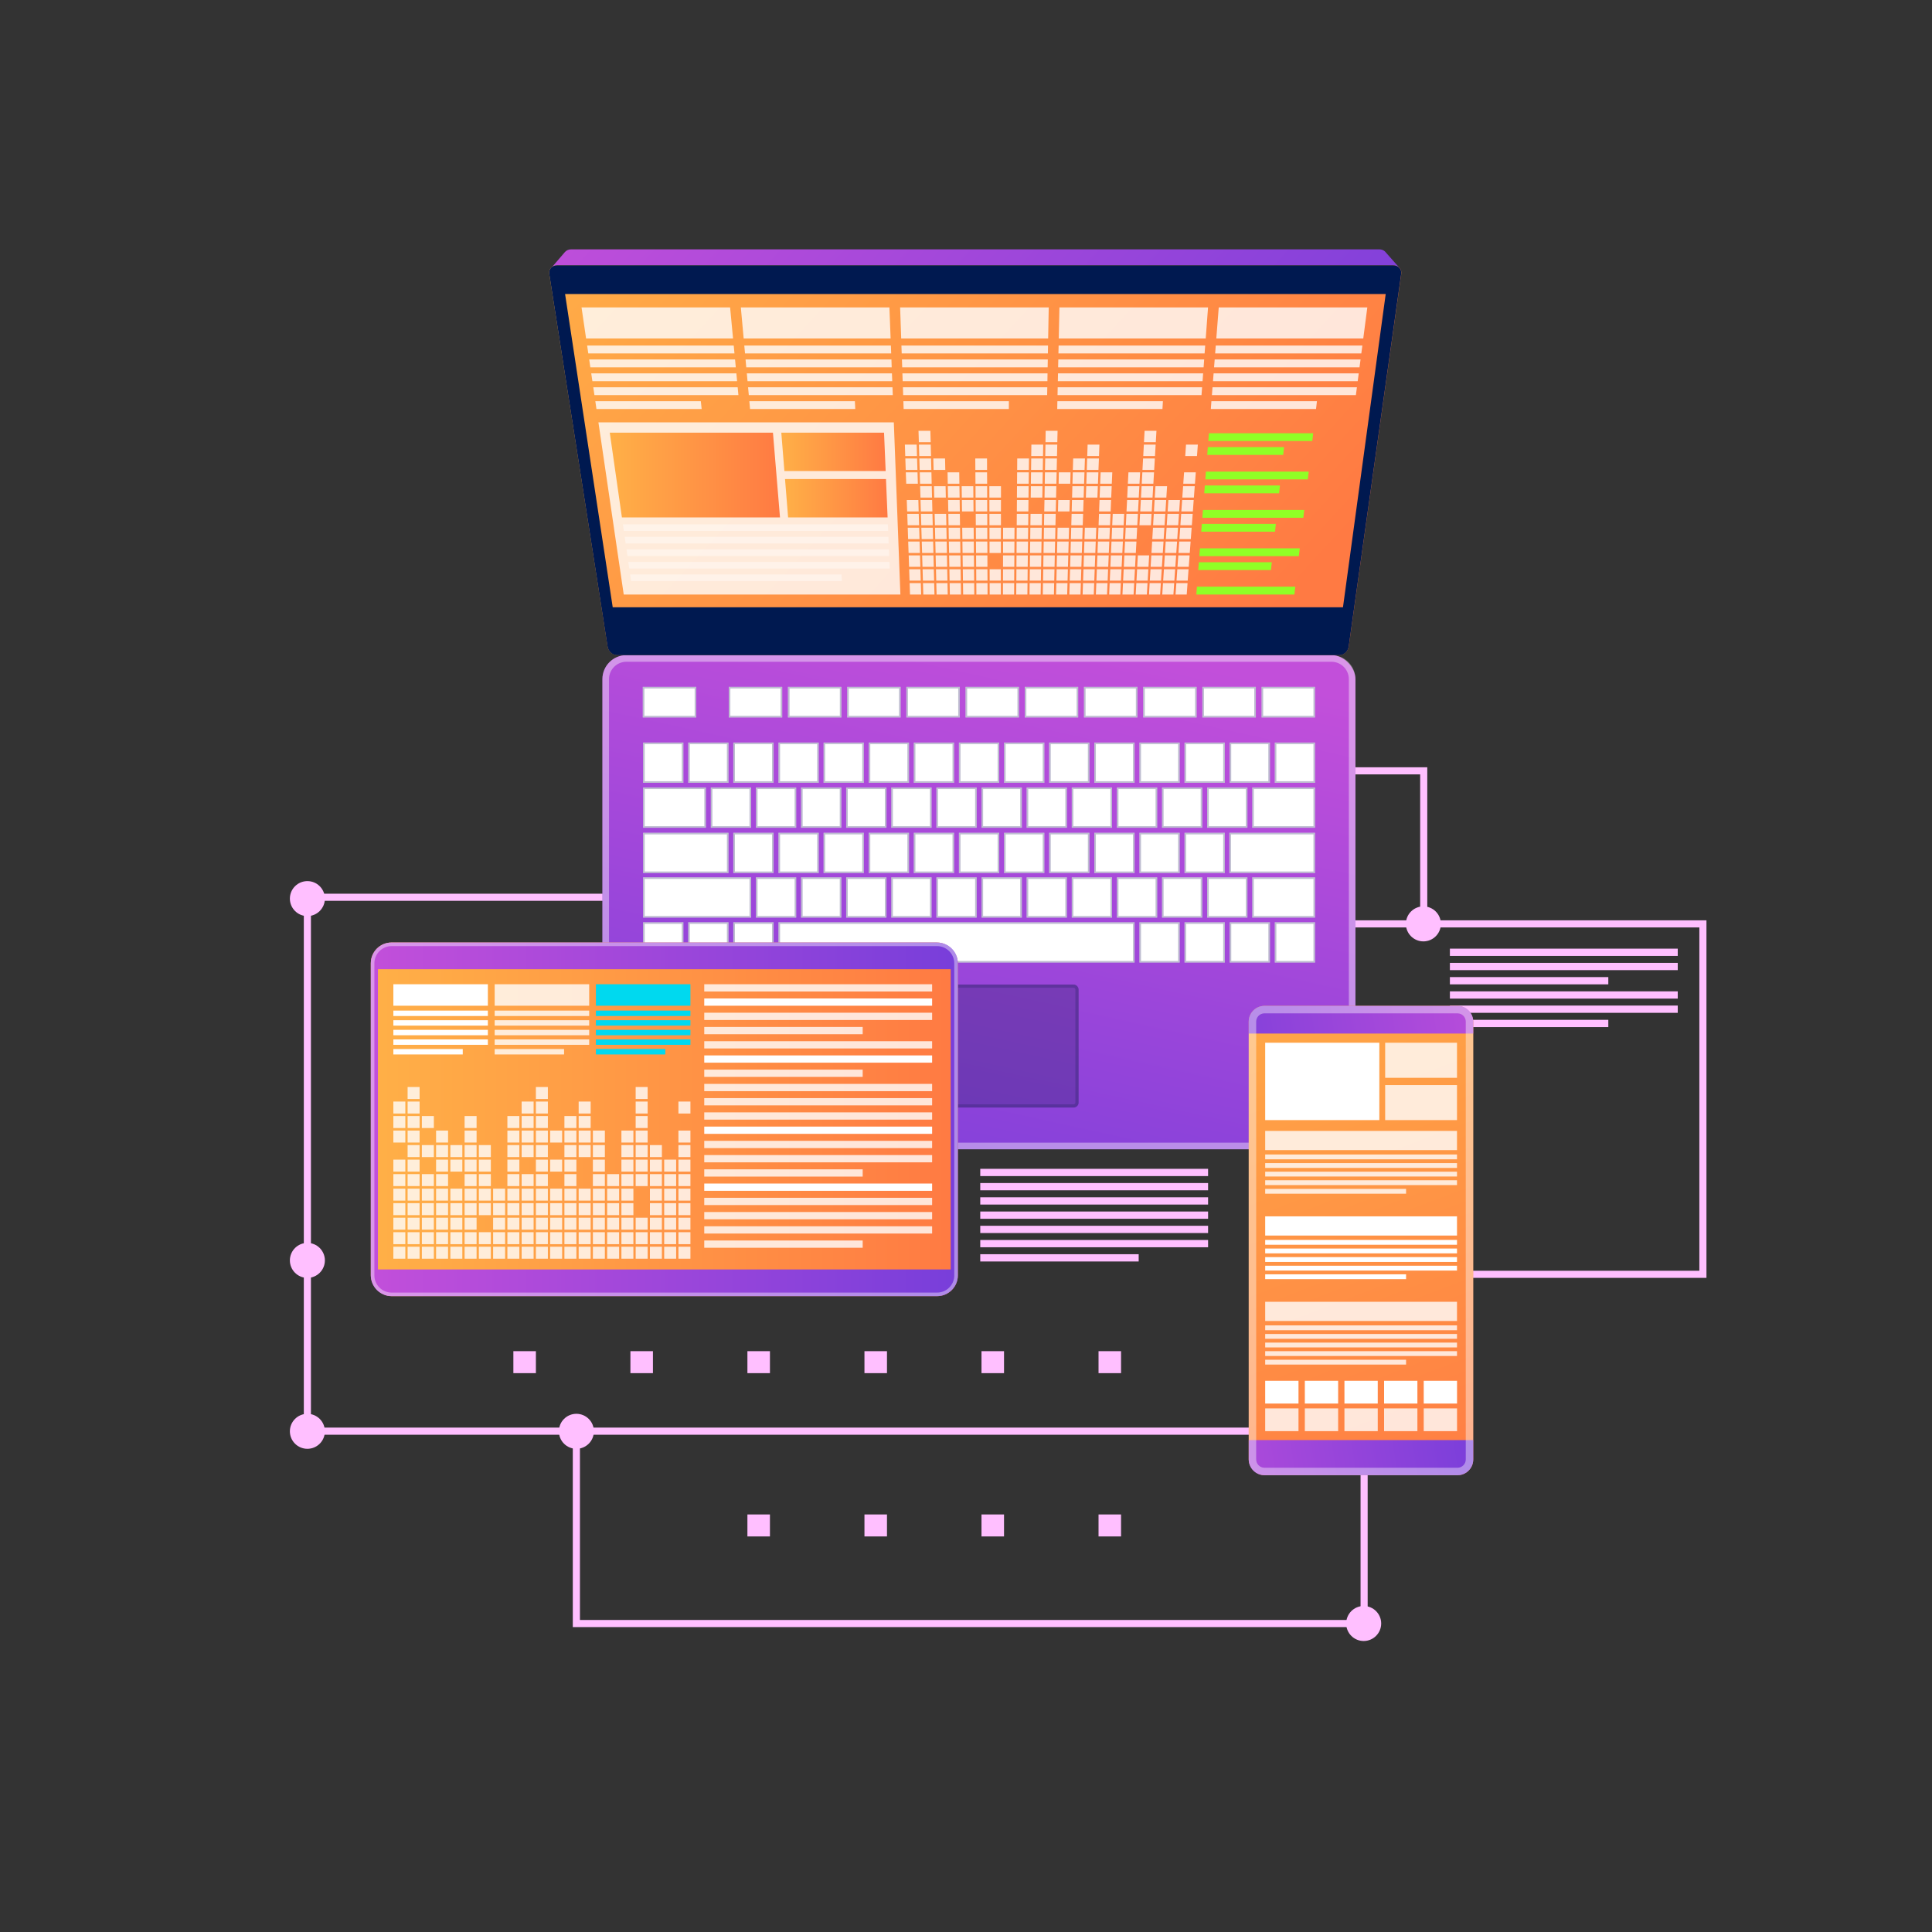 <svg xmlns="http://www.w3.org/2000/svg" xmlns:xlink="http://www.w3.org/1999/xlink" viewBox="0 0 500 500"><rect x="0" y="0" width="500" height="500" fill="#333333" stroke="none"/><defs><style>      .cls-1 {        fill: url(#linear-gradient);      }      .cls-1, .cls-2, .cls-3, .cls-4, .cls-5, .cls-6, .cls-7, .cls-8, .cls-9, .cls-10, .cls-11, .cls-12, .cls-13, .cls-14, .cls-15, .cls-16, .cls-17, .cls-18, .cls-19, .cls-20, .cls-21 {        stroke-width: 0px;      }      .cls-2, .cls-9, .cls-22, .cls-23, .cls-19 {        mix-blend-mode: overlay;      }      .cls-2, .cls-22 {        opacity: .8;      }      .cls-2, .cls-10, .cls-19 {        fill: #fff;      }      .cls-3 {        fill: #90ff26;      }      .cls-4 {        fill: url(#linear-gradient-6);      }      .cls-5 {        fill: #001950;      }      .cls-24 {        isolation: isolate;      }      .cls-6, .cls-25 {        mix-blend-mode: multiply;        opacity: .3;      }      .cls-6, .cls-16 {        fill: #262262;      }      .cls-7 {        fill: url(#linear-gradient-11);      }      .cls-8 {        fill: url(#linear-gradient-5);      }      .cls-9, .cls-11 {        fill: #ffbfff;      }      .cls-12 {        fill: url(#linear-gradient-2);      }      .cls-13 {        fill: url(#linear-gradient-7);      }      .cls-14 {        fill: url(#linear-gradient-3);      }      .cls-15 {        fill: url(#linear-gradient-9);      }      .cls-17 {        fill: url(#linear-gradient-8);      }      .cls-18 {        fill: #00d9ef;      }      .cls-19 {        opacity: .4;      }      .cls-20 {        fill: url(#linear-gradient-10);      }      .cls-21 {        fill: url(#linear-gradient-4);      }    </style><linearGradient id="linear-gradient" x1="164.18" y1="25.59" x2="315.62" y2="164.4" gradientUnits="userSpaceOnUse"><stop offset="0" stop-color="#c24fda"></stop><stop offset="1" stop-color="#783eda"></stop></linearGradient><linearGradient id="linear-gradient-2" x1="268.8" y1="163.1" x2="232.8" y2="327.07" xlink:href="#linear-gradient"></linearGradient><linearGradient id="linear-gradient-3" x1="161.16" y1="28.37" x2="317.78" y2="171.95" gradientUnits="userSpaceOnUse"><stop offset="0" stop-color="#ffb047"></stop><stop offset="1" stop-color="#ff7a43"></stop></linearGradient><linearGradient id="linear-gradient-4" x1="157.81" y1="122.94" x2="201.86" y2="122.94" xlink:href="#linear-gradient-3"></linearGradient><linearGradient id="linear-gradient-5" x1="202.2" y1="116.94" x2="229.21" y2="116.94" xlink:href="#linear-gradient-3"></linearGradient><linearGradient id="linear-gradient-6" x1="203.16" y1="128.93" x2="229.71" y2="128.93" xlink:href="#linear-gradient-3"></linearGradient><linearGradient id="linear-gradient-7" x1="95.97" y1="289.68" x2="247.89" y2="289.68" xlink:href="#linear-gradient-3"></linearGradient><linearGradient id="linear-gradient-8" x1="95.97" y1="289.68" x2="247.89" y2="289.68" xlink:href="#linear-gradient"></linearGradient><linearGradient id="linear-gradient-9" x1="318.99" y1="234.21" x2="379.95" y2="393.51" xlink:href="#linear-gradient-3"></linearGradient><linearGradient id="linear-gradient-10" x1="393.99" y1="257.75" x2="306.48" y2="271.26" xlink:href="#linear-gradient"></linearGradient><linearGradient id="linear-gradient-11" x1="1734.91" y1="462.86" x2="1647.39" y2="476.37" gradientTransform="translate(2031.3 848.43) rotate(-180)" xlink:href="#linear-gradient"></linearGradient></defs><g class="cls-24"><g id="BACKGROUND_1" data-name="BACKGROUND 1"><g><rect class="cls-9" x="375.23" y="245.51" width="58.97" height="1.88"></rect><rect class="cls-9" x="375.23" y="249.19" width="58.97" height="1.88"></rect><rect class="cls-9" x="375.23" y="252.87" width="41" height="1.88"></rect><rect class="cls-9" x="375.23" y="256.56" width="58.97" height="1.88"></rect><rect class="cls-9" x="375.23" y="260.24" width="58.97" height="1.88"></rect><rect class="cls-9" x="375.23" y="263.93" width="41" height="1.88"></rect><g class="cls-23"><polygon class="cls-11" points="369.38 238.18 369.38 198.57 336.05 198.57 336.05 200.41 367.54 200.41 367.54 238.18 328.24 238.18 328.24 240.02 439.79 240.02 439.79 328.87 347.94 328.87 347.94 330.71 441.63 330.71 441.63 238.18 369.38 238.18"></polygon><polygon class="cls-11" points="352.11 419.25 150.09 419.25 150.09 371.31 349.08 371.31 349.08 369.46 80.47 369.46 80.47 233.13 173.44 233.13 173.44 231.29 78.63 231.29 78.63 371.31 148.24 371.31 148.24 421.09 353.95 421.09 353.95 363.24 352.11 363.24 352.11 419.25"></polygon></g><g><path class="cls-9" d="M84.08,370.42c0,2.5-2.03,4.53-4.53,4.53s-4.53-2.03-4.53-4.53,2.03-4.53,4.53-4.53,4.53,2.03,4.53,4.53Z"></path><path class="cls-9" d="M83,370.42c0,1.91-1.55,3.45-3.45,3.45s-3.45-1.55-3.45-3.45,1.55-3.45,3.45-3.45,3.45,1.55,3.45,3.45Z"></path><path class="cls-9" d="M83,370.42c0,1.91-1.55,3.45-3.45,3.45s-3.45-1.55-3.45-3.45,1.55-3.45,3.45-3.45,3.45,1.55,3.45,3.45Z"></path></g><g><path class="cls-9" d="M153.7,370.42c0,2.5-2.03,4.53-4.53,4.53s-4.53-2.03-4.53-4.53,2.03-4.53,4.53-4.53,4.53,2.03,4.53,4.53Z"></path><path class="cls-9" d="M152.62,370.42c0,1.91-1.55,3.45-3.45,3.45s-3.45-1.55-3.45-3.45,1.55-3.45,3.45-3.45,3.45,1.55,3.45,3.45Z"></path><path class="cls-9" d="M152.62,370.42c0,1.91-1.55,3.45-3.45,3.45s-3.45-1.55-3.45-3.45,1.55-3.45,3.45-3.45,3.45,1.55,3.45,3.45Z"></path></g><g><path class="cls-9" d="M357.45,420.16c0,2.5-2.03,4.53-4.53,4.53s-4.53-2.03-4.53-4.53,2.03-4.53,4.53-4.53,4.53,2.03,4.53,4.53Z"></path><path class="cls-9" d="M356.37,420.16c0,1.91-1.55,3.45-3.45,3.45s-3.45-1.55-3.45-3.45,1.55-3.45,3.45-3.45,3.45,1.55,3.45,3.45Z"></path><path class="cls-9" d="M356.37,420.16c0,1.91-1.55,3.45-3.45,3.45s-3.45-1.55-3.45-3.45,1.55-3.45,3.45-3.45,3.45,1.55,3.45,3.45Z"></path></g><g><path class="cls-9" d="M372.9,239.1c0,2.5-2.03,4.53-4.53,4.53s-4.53-2.03-4.53-4.53,2.03-4.53,4.53-4.53,4.53,2.03,4.53,4.53Z"></path><path class="cls-9" d="M371.82,239.1c0,1.91-1.55,3.45-3.45,3.45s-3.45-1.55-3.45-3.45,1.55-3.45,3.45-3.45,3.45,1.55,3.45,3.45Z"></path><path class="cls-9" d="M371.82,239.1c0,1.91-1.55,3.45-3.45,3.45s-3.45-1.55-3.45-3.45,1.55-3.45,3.45-3.45,3.45,1.55,3.45,3.45Z"></path></g><g><path class="cls-9" d="M84.08,326.19c0,2.5-2.03,4.53-4.53,4.53s-4.53-2.03-4.53-4.53,2.03-4.53,4.53-4.53,4.53,2.03,4.53,4.53Z"></path><circle class="cls-9" cx="79.55" cy="326.19" r="3.45"></circle><circle class="cls-9" cx="79.55" cy="326.19" r="3.45"></circle></g><g><path class="cls-9" d="M84.08,232.56c0,2.5-2.03,4.53-4.53,4.53s-4.53-2.03-4.53-4.53,2.03-4.53,4.53-4.53,4.53,2.03,4.53,4.53Z"></path><circle class="cls-9" cx="79.55" cy="232.56" r="3.45"></circle><circle class="cls-9" cx="79.55" cy="232.56" r="3.45"></circle></g><g><path class="cls-1" d="M362.23,69.38l-3.56-4.03c-.07-.1-.15-.19-.24-.27l-.03-.03h0c-.37-.32-.87-.52-1.45-.52h-209.13c-.69,0-1.26.28-1.63.71h0l-3.87,4.51,3.97.02,14.12,90.2c.18,1.18,1.24,2.13,2.37,2.13h180.75c1.12,0,2.17-.95,2.33-2.13l12.6-89.43,3.78-1.14Z"></path><g><rect class="cls-12" x="155.9" y="169.55" width="194.89" height="127.88" rx="6.22" ry="6.22"></rect><g class="cls-23"><rect class="cls-10" x="166.35" y="177.76" width="13.84" height="7.92"></rect><rect class="cls-10" x="188.6" y="177.76" width="13.84" height="7.92"></rect><rect class="cls-10" x="203.92" y="177.76" width="13.84" height="7.92"></rect><rect class="cls-10" x="219.24" y="177.76" width="13.84" height="7.92"></rect><rect class="cls-10" x="234.56" y="177.76" width="13.84" height="7.92"></rect><rect class="cls-10" x="249.88" y="177.76" width="13.84" height="7.92"></rect><rect class="cls-10" x="265.2" y="177.76" width="13.84" height="7.92"></rect><rect class="cls-10" x="280.53" y="177.76" width="13.84" height="7.92"></rect><rect class="cls-10" x="295.85" y="177.76" width="13.84" height="7.92"></rect><rect class="cls-10" x="311.17" y="177.76" width="13.84" height="7.92"></rect><rect class="cls-10" x="326.49" y="177.76" width="13.84" height="7.92"></rect><rect class="cls-10" x="166.43" y="192.17" width="10.43" height="10.43"></rect><rect class="cls-10" x="178.11" y="192.17" width="10.43" height="10.43"></rect><rect class="cls-10" x="189.78" y="192.17" width="10.43" height="10.43"></rect><rect class="cls-10" x="201.46" y="192.17" width="10.43" height="10.43"></rect><rect class="cls-10" x="213.14" y="192.17" width="10.43" height="10.43"></rect><rect class="cls-10" x="224.82" y="192.17" width="10.43" height="10.43"></rect><rect class="cls-10" x="236.49" y="192.17" width="10.43" height="10.43"></rect><rect class="cls-10" x="248.17" y="192.17" width="10.43" height="10.43"></rect><rect class="cls-10" x="259.85" y="192.17" width="10.43" height="10.43"></rect><rect class="cls-10" x="271.52" y="192.17" width="10.43" height="10.43"></rect><rect class="cls-10" x="283.2" y="192.17" width="10.43" height="10.43"></rect><rect class="cls-10" x="294.88" y="192.17" width="10.43" height="10.43"></rect><rect class="cls-10" x="306.55" y="192.17" width="10.43" height="10.43"></rect><rect class="cls-10" x="318.23" y="192.17" width="10.43" height="10.43"></rect><rect class="cls-10" x="329.91" y="192.17" width="10.43" height="10.43"></rect><rect class="cls-10" x="166.43" y="238.68" width="10.43" height="10.43"></rect><rect class="cls-10" x="178.11" y="238.68" width="10.43" height="10.43"></rect><rect class="cls-10" x="189.78" y="238.68" width="10.43" height="10.43"></rect><rect class="cls-10" x="201.46" y="238.68" width="92.17" height="10.43"></rect><rect class="cls-10" x="294.88" y="238.68" width="10.43" height="10.43"></rect><rect class="cls-10" x="306.55" y="238.68" width="10.43" height="10.43"></rect><rect class="cls-10" x="318.23" y="238.68" width="10.43" height="10.43"></rect><rect class="cls-10" x="329.91" y="238.68" width="10.43" height="10.43"></rect><rect class="cls-10" x="183.96" y="203.79" width="10.43" height="10.43"></rect><rect class="cls-10" x="195.63" y="203.79" width="10.43" height="10.43"></rect><rect class="cls-10" x="207.31" y="203.79" width="10.43" height="10.43"></rect><rect class="cls-10" x="218.99" y="203.79" width="10.43" height="10.43"></rect><rect class="cls-10" x="230.66" y="203.79" width="10.43" height="10.43"></rect><rect class="cls-10" x="242.34" y="203.79" width="10.43" height="10.43"></rect><rect class="cls-10" x="254.02" y="203.79" width="10.43" height="10.43"></rect><rect class="cls-10" x="265.69" y="203.79" width="10.43" height="10.43"></rect><rect class="cls-10" x="277.37" y="203.79" width="10.43" height="10.43"></rect><rect class="cls-10" x="289.05" y="203.79" width="10.43" height="10.43"></rect><rect class="cls-10" x="300.73" y="203.79" width="10.43" height="10.43"></rect><rect class="cls-10" x="312.4" y="203.79" width="10.43" height="10.43"></rect><rect class="cls-10" x="324.08" y="203.79" width="16.26" height="10.43"></rect><rect class="cls-10" x="318.16" y="215.52" width="22.17" height="10.43"></rect><rect class="cls-10" x="166.43" y="203.79" width="16.26" height="10.43"></rect><rect class="cls-10" x="166.43" y="227.05" width="27.96" height="10.43"></rect><rect class="cls-10" x="195.63" y="227.05" width="10.43" height="10.43"></rect><rect class="cls-10" x="207.31" y="227.05" width="10.43" height="10.43"></rect><rect class="cls-10" x="218.99" y="227.05" width="10.43" height="10.43"></rect><rect class="cls-10" x="230.66" y="227.05" width="10.43" height="10.43"></rect><rect class="cls-10" x="242.34" y="227.05" width="10.43" height="10.43"></rect><rect class="cls-10" x="254.02" y="227.05" width="10.43" height="10.43"></rect><rect class="cls-10" x="265.69" y="227.05" width="10.43" height="10.43"></rect><rect class="cls-10" x="277.37" y="227.05" width="10.43" height="10.43"></rect><rect class="cls-10" x="289.05" y="227.05" width="10.43" height="10.43"></rect><rect class="cls-10" x="300.73" y="227.05" width="10.43" height="10.43"></rect><rect class="cls-10" x="312.4" y="227.05" width="10.43" height="10.43"></rect><rect class="cls-10" x="324.08" y="227.05" width="16.26" height="10.43"></rect><rect class="cls-10" x="166.43" y="215.52" width="22.11" height="10.43"></rect><rect class="cls-10" x="189.78" y="215.52" width="10.43" height="10.43"></rect><rect class="cls-10" x="201.46" y="215.52" width="10.43" height="10.43"></rect><rect class="cls-10" x="213.14" y="215.52" width="10.43" height="10.43"></rect><rect class="cls-10" x="224.82" y="215.52" width="10.43" height="10.43"></rect><rect class="cls-10" x="236.49" y="215.52" width="10.43" height="10.43"></rect><rect class="cls-10" x="248.17" y="215.52" width="10.43" height="10.43"></rect><rect class="cls-10" x="259.85" y="215.52" width="10.43" height="10.43"></rect><rect class="cls-10" x="271.52" y="215.52" width="10.43" height="10.43"></rect><rect class="cls-10" x="283.2" y="215.52" width="10.43" height="10.43"></rect><rect class="cls-10" x="294.88" y="215.52" width="10.43" height="10.43"></rect><rect class="cls-10" x="306.55" y="215.52" width="10.43" height="10.43"></rect></g><rect class="cls-6" x="227.55" y="254.8" width="51.59" height="31.83" rx="1.29" ry="1.29"></rect><path class="cls-6" d="M277.85,254.8h-49.01c-.71,0-1.29.58-1.29,1.29v29.25c0,.71.58,1.29,1.29,1.29h49.01c.71,0,1.29-.58,1.29-1.29v-29.25c0-.71-.58-1.29-1.29-1.29ZM278.31,285.34c0,.25-.21.46-.46.46h-49.01c-.25,0-.46-.21-.46-.46v-29.25c0-.25.21-.46.46-.46h49.01c.25,0,.46.21.46.46v29.25Z"></path><g class="cls-25"><path class="cls-16" d="M180.19,177.76h-13.84v7.92h13.84v-7.92ZM179.78,185.26h-13.01v-7.09h13.01v7.09Z"></path><path class="cls-16" d="M202.44,177.76h-13.84v7.92h13.84v-7.92ZM202.02,185.26h-13.01v-7.09h13.01v7.09Z"></path><path class="cls-16" d="M217.76,177.76h-13.84v7.92h13.84v-7.92ZM217.35,185.26h-13.01v-7.09h13.01v7.09Z"></path><path class="cls-16" d="M233.08,177.76h-13.84v7.92h13.84v-7.92ZM232.67,185.26h-13.01v-7.09h13.01v7.09Z"></path><path class="cls-16" d="M248.4,177.76h-13.84v7.92h13.84v-7.92ZM247.99,185.26h-13.01v-7.09h13.01v7.09Z"></path><path class="cls-16" d="M263.73,177.76h-13.84v7.92h13.84v-7.92ZM263.31,185.26h-13.01v-7.09h13.01v7.09Z"></path><path class="cls-16" d="M279.05,177.76h-13.84v7.92h13.84v-7.92ZM278.63,185.26h-13.01v-7.09h13.01v7.09Z"></path><path class="cls-16" d="M294.37,177.76h-13.84v7.92h13.84v-7.92ZM293.96,185.26h-13.01v-7.09h13.01v7.09Z"></path><path class="cls-16" d="M309.69,177.76h-13.84v7.92h13.84v-7.92ZM309.28,185.26h-13.01v-7.09h13.01v7.09Z"></path><path class="cls-16" d="M325.01,177.76h-13.84v7.92h13.84v-7.92ZM324.6,185.26h-13.01v-7.09h13.01v7.09Z"></path><path class="cls-16" d="M326.49,177.76v7.92h13.84v-7.92h-13.84ZM339.92,185.26h-13.01v-7.09h13.01v7.09Z"></path><path class="cls-16" d="M166.43,192.17v10.43h10.43v-10.43h-10.43ZM176.45,202.18h-9.6v-9.6h9.6v9.6Z"></path><path class="cls-16" d="M178.11,202.6h10.43v-10.43h-10.43v10.43ZM178.52,192.58h9.6v9.6h-9.6v-9.6Z"></path><path class="cls-16" d="M189.78,202.6h10.43v-10.43h-10.43v10.43ZM190.2,192.58h9.6v9.6h-9.6v-9.6Z"></path><path class="cls-16" d="M201.46,202.6h10.43v-10.43h-10.43v10.43ZM201.88,192.58h9.6v9.6h-9.6v-9.6Z"></path><path class="cls-16" d="M213.14,202.6h10.43v-10.43h-10.43v10.43ZM213.55,192.58h9.6v9.6h-9.6v-9.6Z"></path><path class="cls-16" d="M224.82,202.6h10.43v-10.43h-10.43v10.43ZM225.23,192.58h9.6v9.6h-9.6v-9.6Z"></path><path class="cls-16" d="M236.49,202.6h10.43v-10.43h-10.43v10.43ZM236.91,192.58h9.6v9.6h-9.6v-9.6Z"></path><path class="cls-16" d="M248.17,202.6h10.43v-10.43h-10.43v10.43ZM248.58,192.58h9.6v9.6h-9.6v-9.6Z"></path><path class="cls-16" d="M259.85,202.6h10.43v-10.43h-10.43v10.43ZM260.26,192.58h9.6v9.6h-9.6v-9.6Z"></path><path class="cls-16" d="M271.52,202.6h10.43v-10.43h-10.43v10.43ZM271.94,192.58h9.6v9.6h-9.6v-9.6Z"></path><path class="cls-16" d="M283.2,202.6h10.43v-10.43h-10.43v10.43ZM283.61,192.58h9.6v9.6h-9.6v-9.6Z"></path><path class="cls-16" d="M305.31,192.17h-10.43v10.43h10.43v-10.43ZM304.89,202.18h-9.6v-9.6h9.6v9.6Z"></path><path class="cls-16" d="M316.98,192.17h-10.43v10.43h10.43v-10.43ZM316.57,202.18h-9.6v-9.6h9.6v9.6Z"></path><path class="cls-16" d="M328.66,192.17h-10.43v10.43h10.43v-10.43ZM328.24,202.18h-9.6v-9.6h9.6v9.6Z"></path><path class="cls-16" d="M329.91,202.6h10.43v-10.43h-10.43v10.43ZM330.32,192.58h9.6v9.6h-9.6v-9.6Z"></path><path class="cls-16" d="M166.43,249.11h10.43v-10.43h-10.43v10.43ZM166.85,239.1h9.6v9.6h-9.6v-9.6Z"></path><path class="cls-16" d="M178.11,249.11h10.43v-10.43h-10.43v10.43ZM178.52,239.1h9.6v9.6h-9.6v-9.6Z"></path><path class="cls-16" d="M189.78,249.11h10.43v-10.43h-10.43v10.43ZM190.2,239.1h9.6v9.6h-9.6v-9.6Z"></path><path class="cls-16" d="M201.46,249.11h92.17v-10.43h-92.17v10.43ZM201.88,239.1h91.34v9.6h-91.34v-9.6Z"></path><path class="cls-16" d="M294.88,249.11h10.43v-10.43h-10.43v10.43ZM295.29,239.1h9.6v9.6h-9.6v-9.6Z"></path><path class="cls-16" d="M306.55,249.11h10.43v-10.43h-10.43v10.43ZM306.97,239.1h9.6v9.6h-9.6v-9.6Z"></path><path class="cls-16" d="M318.23,249.11h10.43v-10.43h-10.43v10.43ZM318.65,239.1h9.6v9.6h-9.6v-9.6Z"></path><path class="cls-16" d="M329.91,249.11h10.43v-10.43h-10.43v10.43ZM330.32,239.1h9.6v9.6h-9.6v-9.6Z"></path><path class="cls-16" d="M183.96,214.22h10.43v-10.43h-10.43v10.43ZM184.37,204.21h9.6v9.6h-9.6v-9.6Z"></path><path class="cls-16" d="M195.63,214.22h10.43v-10.43h-10.43v10.43ZM196.05,204.21h9.6v9.6h-9.6v-9.6Z"></path><path class="cls-16" d="M207.31,214.22h10.43v-10.43h-10.43v10.43ZM207.73,204.21h9.6v9.6h-9.6v-9.6Z"></path><path class="cls-16" d="M218.99,214.22h10.43v-10.43h-10.43v10.43ZM219.4,204.21h9.6v9.6h-9.6v-9.6Z"></path><path class="cls-16" d="M230.66,214.22h10.43v-10.43h-10.43v10.43ZM231.08,204.21h9.6v9.6h-9.6v-9.6Z"></path><path class="cls-16" d="M242.34,214.22h10.43v-10.43h-10.43v10.43ZM242.76,204.21h9.6v9.6h-9.6v-9.6Z"></path><path class="cls-16" d="M254.02,214.22h10.43v-10.43h-10.43v10.43ZM254.43,204.21h9.6v9.6h-9.6v-9.6Z"></path><path class="cls-16" d="M265.69,214.22h10.43v-10.43h-10.43v10.43ZM266.11,204.21h9.6v9.6h-9.6v-9.6Z"></path><path class="cls-16" d="M277.37,214.22h10.43v-10.43h-10.43v10.43ZM277.79,204.21h9.6v9.6h-9.6v-9.6Z"></path><path class="cls-16" d="M289.05,214.22h10.43v-10.43h-10.43v10.43ZM289.46,204.21h9.6v9.6h-9.6v-9.6Z"></path><path class="cls-16" d="M300.73,214.22h10.43v-10.43h-10.43v10.43ZM301.14,204.21h9.6v9.6h-9.6v-9.6Z"></path><path class="cls-16" d="M322.83,203.79h-10.43v10.43h10.43v-10.43ZM322.42,213.81h-9.6v-9.6h9.6v9.6Z"></path><path class="cls-16" d="M324.08,214.22h16.26v-10.43h-16.26v10.43ZM324.49,204.21h15.43v9.6h-15.43v-9.6Z"></path><path class="cls-16" d="M318.16,225.95h22.17v-10.43h-22.17v10.43ZM318.58,215.94h21.34v9.6h-21.34v-9.6Z"></path><path class="cls-16" d="M166.43,214.22h16.26v-10.43h-16.26v10.43ZM166.85,204.21h15.43v9.6h-15.43v-9.6Z"></path><path class="cls-16" d="M166.43,237.48h27.96v-10.43h-27.96v10.43ZM166.85,227.46h27.13v9.6h-27.13v-9.6Z"></path><path class="cls-16" d="M206.06,227.05h-10.43v10.43h10.43v-10.43ZM205.65,237.06h-9.6v-9.6h9.6v9.6Z"></path><path class="cls-16" d="M217.74,227.05h-10.43v10.43h10.43v-10.43ZM217.33,237.06h-9.6v-9.6h9.6v9.6Z"></path><path class="cls-16" d="M229.42,227.05h-10.43v10.43h10.43v-10.43ZM229,237.06h-9.6v-9.6h9.6v9.6Z"></path><path class="cls-16" d="M241.09,227.05h-10.43v10.43h10.43v-10.43ZM240.68,237.06h-9.6v-9.6h9.6v9.6Z"></path><path class="cls-16" d="M252.77,227.05h-10.43v10.43h10.43v-10.43ZM252.36,237.06h-9.6v-9.6h9.6v9.6Z"></path><path class="cls-16" d="M264.45,227.05h-10.43v10.43h10.43v-10.43ZM264.03,237.06h-9.6v-9.6h9.6v9.6Z"></path><path class="cls-16" d="M276.12,227.05h-10.43v10.43h10.43v-10.43ZM275.71,237.06h-9.6v-9.6h9.6v9.6Z"></path><path class="cls-16" d="M287.8,227.05h-10.43v10.43h10.43v-10.43ZM287.39,237.06h-9.6v-9.6h9.6v9.6Z"></path><path class="cls-16" d="M299.48,227.05h-10.43v10.43h10.43v-10.43ZM299.06,237.06h-9.6v-9.6h9.6v9.6Z"></path><path class="cls-16" d="M311.16,227.05h-10.43v10.43h10.43v-10.43ZM310.74,237.06h-9.6v-9.6h9.6v9.6Z"></path><path class="cls-16" d="M312.4,237.48h10.43v-10.43h-10.43v10.43ZM312.82,227.46h9.6v9.6h-9.6v-9.6Z"></path><path class="cls-16" d="M324.08,237.48h16.26v-10.43h-16.26v10.43ZM324.49,227.46h15.43v9.6h-15.43v-9.6Z"></path><path class="cls-16" d="M166.43,225.95h22.11v-10.43h-22.11v10.43ZM166.85,215.94h21.28v9.6h-21.28v-9.6Z"></path><path class="cls-16" d="M200.21,215.52h-10.43v10.43h10.43v-10.43ZM199.8,225.54h-9.6v-9.6h9.6v9.6Z"></path><path class="cls-16" d="M211.89,215.52h-10.43v10.43h10.43v-10.43ZM211.48,225.54h-9.6v-9.6h9.6v9.6Z"></path><path class="cls-16" d="M223.57,215.52h-10.43v10.43h10.43v-10.43ZM223.15,225.54h-9.6v-9.6h9.6v9.6Z"></path><path class="cls-16" d="M235.25,215.52h-10.43v10.43h10.43v-10.43ZM234.83,225.54h-9.6v-9.6h9.6v9.6Z"></path><path class="cls-16" d="M246.92,215.52h-10.43v10.43h10.43v-10.43ZM246.51,225.54h-9.6v-9.6h9.6v9.6Z"></path><path class="cls-16" d="M258.6,215.52h-10.43v10.43h10.43v-10.43ZM258.18,225.54h-9.6v-9.6h9.6v9.6Z"></path><path class="cls-16" d="M270.28,215.52h-10.43v10.43h10.43v-10.43ZM269.86,225.54h-9.6v-9.6h9.6v9.6Z"></path><path class="cls-16" d="M281.95,215.52h-10.43v10.43h10.43v-10.43ZM281.54,225.54h-9.6v-9.6h9.6v9.6Z"></path><path class="cls-16" d="M293.63,215.52h-10.43v10.43h10.43v-10.43ZM293.21,225.54h-9.6v-9.6h9.6v9.6Z"></path><path class="cls-16" d="M305.31,215.52h-10.43v10.43h10.43v-10.43ZM304.89,225.54h-9.6v-9.6h9.6v9.6Z"></path><path class="cls-16" d="M306.55,225.95h10.43v-10.43h-10.43v10.43ZM306.97,215.94h9.6v9.6h-9.6v-9.6Z"></path></g><path class="cls-19" d="M344.57,169.55h-182.45c-3.44,0-6.22,2.79-6.22,6.22v115.44c0,3.44,2.79,6.22,6.22,6.22h182.45c3.44,0,6.22-2.79,6.22-6.22v-115.44c0-3.44-2.79-6.22-6.22-6.22ZM349.08,291.21c0,2.49-2.02,4.51-4.51,4.51h-182.45c-2.49,0-4.51-2.02-4.51-4.51v-115.44c0-2.49,2.02-4.51,4.51-4.51h182.45c2.49,0,4.51,2.02,4.51,4.51v115.44Z"></path></g><g><path class="cls-14" d="M360.53,68.65h-216.3c-1.34,0-2.28.99-2.09,2.2l15.11,96.49c.19,1.22,1.29,2.2,2.45,2.2h186.94c1.16,0,2.24-.99,2.41-2.2l13.6-96.49c.17-1.22-.78-2.2-2.12-2.2Z"></path><path class="cls-5" d="M360.53,68.65h-216.3c-1.34,0-2.28.99-2.09,2.2l.82,5.25,12.69,81.07.51,3.27,1.08,6.92c.19,1.22,1.29,2.2,2.45,2.2h186.94c1.16,0,2.24-.99,2.41-2.2l.97-6.92.46-3.27,11.42-81.07.74-5.25c.17-1.22-.78-2.2-2.12-2.2ZM347.56,157.16h-188.99l-12.33-81.07h212.38l-11.06,81.07Z"></path><g class="cls-22"><polygon class="cls-10" points="150.5 79.56 151.68 87.6 189.71 87.6 188.95 79.56 150.5 79.56"></polygon><polygon class="cls-10" points="152.25 91.46 190.08 91.46 189.89 89.43 151.95 89.43 152.25 91.46"></polygon><polygon class="cls-10" points="152.78 95.06 190.42 95.06 190.23 93.03 152.48 93.03 152.78 95.06"></polygon><polygon class="cls-10" points="153.31 98.65 190.76 98.65 190.57 96.63 153.01 96.63 153.31 98.65"></polygon><polygon class="cls-10" points="153.84 102.25 191.1 102.25 190.91 100.22 153.54 100.22 153.84 102.25"></polygon><polygon class="cls-10" points="154.36 105.85 181.59 105.85 181.37 103.82 154.07 103.82 154.36 105.85"></polygon></g><g class="cls-22"><polygon class="cls-10" points="191.73 79.56 192.46 87.6 230.49 87.6 230.18 79.56 191.73 79.56"></polygon><polygon class="cls-10" points="192.81 91.46 230.64 91.46 230.56 89.43 192.62 89.43 192.81 91.46"></polygon><polygon class="cls-10" points="193.13 95.06 230.77 95.06 230.7 93.03 192.95 93.03 193.13 95.06"></polygon><polygon class="cls-10" points="193.46 98.65 230.91 98.65 230.83 96.63 193.28 96.63 193.46 98.65"></polygon><polygon class="cls-10" points="193.79 102.25 231.05 102.25 230.97 100.22 193.6 100.22 193.79 102.25"></polygon><polygon class="cls-10" points="194.11 105.85 221.34 105.85 221.24 103.82 193.93 103.82 194.11 105.85"></polygon></g><g class="cls-22"><polygon class="cls-10" points="232.95 79.56 233.23 87.6 271.26 87.6 271.41 79.56 232.95 79.56"></polygon><polygon class="cls-10" points="233.36 91.46 271.19 91.46 271.23 89.43 233.29 89.43 233.36 91.46"></polygon><polygon class="cls-10" points="233.49 95.06 271.13 95.06 271.17 93.03 233.42 93.03 233.49 95.06"></polygon><polygon class="cls-10" points="233.61 98.65 271.07 98.65 271.1 96.63 233.54 96.63 233.61 98.65"></polygon><polygon class="cls-10" points="233.74 102.25 271 102.25 271.04 100.22 233.67 100.22 233.74 102.25"></polygon><polygon class="cls-10" points="233.86 105.85 261.09 105.85 261.1 103.82 233.79 103.82 233.86 105.85"></polygon></g><g class="cls-22"><polygon class="cls-10" points="274.18 79.56 274.01 87.6 312.04 87.6 312.64 79.56 274.18 79.56"></polygon><polygon class="cls-10" points="273.92 91.46 311.75 91.46 311.9 89.43 273.97 89.43 273.92 91.46"></polygon><polygon class="cls-10" points="273.84 95.06 311.49 95.06 311.64 93.03 273.89 93.03 273.84 95.06"></polygon><polygon class="cls-10" points="273.77 98.65 311.22 98.65 311.37 96.63 273.81 96.63 273.77 98.65"></polygon><polygon class="cls-10" points="273.69 102.25 310.95 102.25 311.1 100.22 273.73 100.22 273.69 102.25"></polygon><polygon class="cls-10" points="273.61 105.85 300.84 105.85 300.96 103.82 273.65 103.82 273.61 105.85"></polygon></g><g class="cls-22"><polygon class="cls-10" points="315.41 79.56 314.78 87.6 352.81 87.6 353.86 79.56 315.41 79.56"></polygon><polygon class="cls-10" points="314.48 91.46 352.31 91.46 352.58 89.43 314.64 89.43 314.48 91.46"></polygon><polygon class="cls-10" points="314.2 95.06 351.84 95.06 352.11 93.03 314.36 93.03 314.2 95.06"></polygon><polygon class="cls-10" points="313.92 98.65 351.37 98.65 351.64 96.63 314.08 96.63 313.92 98.65"></polygon><polygon class="cls-10" points="313.64 102.25 350.9 102.25 351.17 100.22 313.8 100.22 313.64 102.25"></polygon><polygon class="cls-10" points="313.36 105.85 340.59 105.85 340.82 103.82 313.51 103.82 313.36 105.85"></polygon></g><polygon class="cls-2" points="233.02 153.86 161.42 153.86 154.87 109.31 231.32 109.31 233.02 153.86"></polygon><polygon class="cls-21" points="201.86 133.9 160.95 133.9 157.81 111.98 200.04 111.98 201.86 133.9"></polygon><polygon class="cls-19" points="229.86 137.4 161.45 137.4 161.21 135.69 229.78 135.69 229.86 137.4"></polygon><polygon class="cls-19" points="229.99 140.65 161.92 140.65 161.67 138.93 229.92 138.93 229.99 140.65"></polygon><polygon class="cls-19" points="230.13 143.89 162.38 143.89 162.14 142.18 230.06 142.18 230.13 143.89"></polygon><polygon class="cls-19" points="230.27 147.14 162.85 147.14 162.6 145.42 230.19 145.42 230.27 147.14"></polygon><polygon class="cls-19" points="217.89 150.38 163.32 150.38 163.07 148.67 217.78 148.67 217.89 150.38"></polygon><polygon class="cls-8" points="229.21 121.91 203 121.91 202.2 111.98 228.79 111.98 229.21 121.91"></polygon><polygon class="cls-4" points="229.71 133.9 203.96 133.9 203.16 123.97 229.29 123.97 229.71 133.9"></polygon><g><polygon class="cls-2" points="235.51 153.86 238.4 153.86 238.31 150.9 235.41 150.9 235.51 153.86"></polygon><polygon class="cls-2" points="235.39 150.27 238.29 150.27 238.2 147.32 235.29 147.32 235.39 150.27"></polygon><polygon class="cls-2" points="235.27 146.69 238.19 146.69 238.1 143.74 235.17 143.74 235.27 146.69"></polygon><polygon class="cls-2" points="235.14 143.11 238.08 143.11 237.99 140.15 235.04 140.15 235.14 143.11"></polygon><polygon class="cls-2" points="235.02 139.52 237.97 139.52 237.88 136.57 234.92 136.57 235.02 139.52"></polygon><polygon class="cls-2" points="234.9 135.94 237.86 135.94 237.77 132.99 234.8 132.99 234.9 135.94"></polygon><polygon class="cls-2" points="234.77 132.36 237.75 132.36 237.67 129.4 234.67 129.4 234.77 132.36"></polygon><polygon class="cls-2" points="234.53 125.19 237.54 125.19 237.45 122.24 234.42 122.24 234.53 125.19"></polygon><polygon class="cls-2" points="234.4 121.61 237.43 121.61 237.34 118.65 234.3 118.65 234.4 121.61"></polygon><polygon class="cls-2" points="234.28 118.02 237.32 118.02 237.23 115.07 234.18 115.07 234.28 118.02"></polygon><polygon class="cls-2" points="238.95 153.86 241.84 153.86 241.76 150.9 238.86 150.9 238.95 153.86"></polygon><polygon class="cls-2" points="238.85 150.27 241.75 150.27 241.67 147.32 238.76 147.32 238.85 150.27"></polygon><polygon class="cls-2" points="238.74 146.69 241.66 146.69 241.58 143.74 238.65 143.74 238.74 146.69"></polygon><polygon class="cls-2" points="238.64 143.11 241.57 143.11 241.5 140.15 238.55 140.15 238.64 143.11"></polygon><polygon class="cls-2" points="238.53 139.52 241.48 139.52 241.41 136.57 238.44 136.57 238.53 139.52"></polygon><polygon class="cls-2" points="238.43 135.94 241.39 135.94 241.32 132.99 238.34 132.99 238.43 135.94"></polygon><polygon class="cls-2" points="238.32 132.36 241.3 132.36 241.23 129.4 238.23 129.4 238.32 132.36"></polygon><polygon class="cls-2" points="238.22 128.77 241.21 128.77 241.14 125.82 238.13 125.82 238.22 128.77"></polygon><polygon class="cls-2" points="238.11 125.19 241.12 125.19 241.05 122.24 238.03 122.24 238.11 125.19"></polygon><polygon class="cls-2" points="238.01 121.61 241.03 121.61 240.96 118.65 237.92 118.65 238.01 121.61"></polygon><polygon class="cls-2" points="237.9 118.02 240.95 118.02 240.87 115.07 237.82 115.07 237.9 118.02"></polygon><polygon class="cls-2" points="237.8 114.44 240.86 114.44 240.78 111.49 237.71 111.49 237.8 114.44"></polygon><polygon class="cls-2" points="242.39 153.86 245.27 153.86 245.21 150.9 242.31 150.9 242.39 153.86"></polygon><polygon class="cls-2" points="242.3 150.27 245.2 150.27 245.14 147.32 242.23 147.32 242.3 150.27"></polygon><polygon class="cls-2" points="242.21 146.69 245.13 146.69 245.07 143.74 242.14 143.74 242.21 146.69"></polygon><polygon class="cls-2" points="242.13 143.11 245.06 143.11 245 140.15 242.06 140.15 242.13 143.11"></polygon><polygon class="cls-2" points="242.04 139.52 244.99 139.52 244.93 136.57 241.97 136.57 242.04 139.52"></polygon><polygon class="cls-2" points="241.96 135.94 244.92 135.94 244.86 132.99 241.88 132.99 241.96 135.94"></polygon><polygon class="cls-2" points="241.78 128.77 244.78 128.77 244.72 125.82 241.71 125.82 241.78 128.77"></polygon><polygon class="cls-2" points="241.61 121.61 244.64 121.61 244.58 118.65 241.54 118.65 241.61 121.61"></polygon><polygon class="cls-2" points="245.82 153.86 248.71 153.86 248.67 150.9 245.77 150.9 245.82 153.86"></polygon><polygon class="cls-2" points="245.75 150.27 248.66 150.27 248.61 147.32 245.7 147.32 245.75 150.27"></polygon><polygon class="cls-2" points="245.69 146.69 248.6 146.69 248.56 143.74 245.63 143.74 245.69 146.69"></polygon><polygon class="cls-2" points="245.62 143.11 248.55 143.11 248.51 140.15 245.56 140.15 245.62 143.11"></polygon><polygon class="cls-2" points="245.55 139.52 248.5 139.52 248.46 136.57 245.5 136.57 245.55 139.52"></polygon><polygon class="cls-2" points="245.48 135.94 248.45 135.94 248.41 132.99 245.43 132.99 245.48 135.94"></polygon><polygon class="cls-2" points="245.42 132.36 248.4 132.36 248.36 129.4 245.36 129.4 245.42 132.36"></polygon><polygon class="cls-2" points="245.35 128.77 248.35 128.77 248.3 125.82 245.29 125.82 245.35 128.77"></polygon><polygon class="cls-2" points="245.28 125.19 248.29 125.19 248.25 122.24 245.23 122.24 245.28 125.19"></polygon><polygon class="cls-2" points="249.26 153.86 252.14 153.86 252.12 150.9 249.22 150.9 249.26 153.86"></polygon><polygon class="cls-2" points="249.21 150.27 252.11 150.27 252.08 147.32 249.17 147.32 249.21 150.27"></polygon><polygon class="cls-2" points="249.16 146.69 252.08 146.69 252.05 143.74 249.12 143.74 249.16 146.69"></polygon><polygon class="cls-2" points="249.11 143.11 252.04 143.11 252.02 140.15 249.07 140.15 249.11 143.11"></polygon><polygon class="cls-2" points="249.06 139.52 252.01 139.52 251.98 136.57 249.02 136.57 249.06 139.52"></polygon><polygon class="cls-2" points="248.97 132.36 251.95 132.36 251.92 129.4 248.93 129.4 248.97 132.36"></polygon><polygon class="cls-2" points="248.92 128.77 251.91 128.77 251.89 125.82 248.88 125.82 248.92 128.77"></polygon><polygon class="cls-2" points="252.69 153.86 255.58 153.86 255.57 150.9 252.67 150.9 252.69 153.86"></polygon><polygon class="cls-2" points="252.66 150.27 255.57 150.27 255.55 147.32 252.64 147.32 252.66 150.27"></polygon><polygon class="cls-2" points="252.63 146.69 255.55 146.69 255.54 143.74 252.61 143.74 252.63 146.69"></polygon><polygon class="cls-2" points="252.6 143.11 255.54 143.11 255.52 140.15 252.58 140.15 252.6 143.11"></polygon><polygon class="cls-2" points="252.57 139.52 255.52 139.52 255.51 136.57 252.55 136.57 252.57 139.52"></polygon><polygon class="cls-2" points="252.54 135.94 255.51 135.94 255.5 132.99 252.52 132.99 252.54 135.94"></polygon><polygon class="cls-2" points="252.51 132.36 255.49 132.36 255.48 129.4 252.49 129.4 252.51 132.36"></polygon><polygon class="cls-2" points="252.48 128.77 255.48 128.77 255.47 125.82 252.46 125.82 252.48 128.77"></polygon><polygon class="cls-2" points="252.45 125.19 255.47 125.19 255.45 122.24 252.43 122.24 252.45 125.19"></polygon><polygon class="cls-2" points="252.42 121.61 255.45 121.61 255.44 118.65 252.4 118.65 252.42 121.61"></polygon><polygon class="cls-2" points="256.13 153.86 259.02 153.86 259.02 150.9 256.12 150.9 256.13 153.86"></polygon><polygon class="cls-2" points="256.12 150.27 259.02 150.27 259.02 147.32 256.11 147.32 256.12 150.27"></polygon><polygon class="cls-2" points="256.09 143.11 259.03 143.11 259.03 140.15 256.09 140.15 256.09 143.11"></polygon><polygon class="cls-2" points="256.08 139.52 259.03 139.52 259.04 136.57 256.07 136.57 256.08 139.52"></polygon><polygon class="cls-2" points="256.07 135.94 259.04 135.94 259.04 132.99 256.06 132.99 256.07 135.94"></polygon><polygon class="cls-2" points="256.06 132.36 259.04 132.36 259.05 129.4 256.05 129.4 256.06 132.36"></polygon><polygon class="cls-2" points="256.05 128.77 259.05 128.77 259.05 125.82 256.04 125.82 256.05 128.77"></polygon><polygon class="cls-2" points="259.56 153.86 262.45 153.86 262.47 150.9 259.57 150.9 259.56 153.86"></polygon><polygon class="cls-2" points="259.57 150.27 262.47 150.27 262.49 147.32 259.58 147.32 259.57 150.27"></polygon><polygon class="cls-2" points="259.58 146.69 262.5 146.69 262.52 143.74 259.59 143.74 259.58 146.69"></polygon><polygon class="cls-2" points="259.59 143.11 262.52 143.11 262.54 140.15 259.59 140.15 259.59 143.11"></polygon><polygon class="cls-2" points="259.59 139.52 262.54 139.52 262.56 136.57 259.6 136.57 259.59 139.52"></polygon><polygon class="cls-2" points="263 153.86 265.89 153.86 265.92 150.9 263.02 150.9 263 153.86"></polygon><polygon class="cls-2" points="263.03 150.27 265.93 150.27 265.96 147.32 263.05 147.32 263.03 150.27"></polygon><polygon class="cls-2" points="263.05 146.69 265.97 146.69 266 143.74 263.07 143.74 263.05 146.69"></polygon><polygon class="cls-2" points="263.08 143.11 266.01 143.11 266.05 140.15 263.1 140.15 263.08 143.11"></polygon><polygon class="cls-2" points="263.1 139.52 266.05 139.52 266.09 136.57 263.13 136.57 263.1 139.52"></polygon><polygon class="cls-2" points="263.13 135.94 266.1 135.94 266.13 132.99 263.15 132.99 263.13 135.94"></polygon><polygon class="cls-2" points="263.16 132.36 266.14 132.36 266.17 129.4 263.18 129.4 263.16 132.36"></polygon><polygon class="cls-2" points="263.18 128.77 266.18 128.77 266.21 125.82 263.2 125.82 263.18 128.77"></polygon><polygon class="cls-2" points="263.21 125.19 266.22 125.19 266.26 122.24 263.23 122.24 263.21 125.19"></polygon><polygon class="cls-2" points="263.24 121.61 266.26 121.61 266.3 118.65 263.26 118.65 263.24 121.61"></polygon><polygon class="cls-2" points="266.44 153.86 269.32 153.86 269.37 150.9 266.47 150.9 266.44 153.86"></polygon><polygon class="cls-2" points="266.48 150.27 269.38 150.27 269.43 147.32 266.52 147.32 266.48 150.27"></polygon><polygon class="cls-2" points="266.53 146.69 269.44 146.69 269.49 143.74 266.56 143.74 266.53 146.69"></polygon><polygon class="cls-2" points="266.57 143.11 269.5 143.11 269.55 140.15 266.61 140.15 266.57 143.11"></polygon><polygon class="cls-2" points="266.62 139.52 269.56 139.52 269.61 136.57 266.65 136.57 266.62 139.52"></polygon><polygon class="cls-2" points="266.66 135.94 269.63 135.94 269.68 132.99 266.7 132.99 266.66 135.94"></polygon><polygon class="cls-2" points="266.75 128.77 269.75 128.77 269.8 125.82 266.79 125.82 266.75 128.77"></polygon><polygon class="cls-2" points="266.79 125.19 269.81 125.19 269.86 122.24 266.83 122.24 266.79 125.19"></polygon><polygon class="cls-2" points="266.84 121.61 269.87 121.61 269.92 118.65 266.88 118.65 266.84 121.61"></polygon><polygon class="cls-2" points="266.88 118.02 269.93 118.02 269.98 115.07 266.92 115.07 266.88 118.02"></polygon><polygon class="cls-2" points="269.87 153.86 272.76 153.86 272.82 150.9 269.92 150.9 269.87 153.86"></polygon><polygon class="cls-2" points="269.94 150.27 272.84 150.27 272.9 147.32 269.99 147.32 269.94 150.27"></polygon><polygon class="cls-2" points="270 146.69 272.92 146.69 272.98 143.74 270.05 143.74 270 146.69"></polygon><polygon class="cls-2" points="270.06 143.11 273 143.11 273.06 140.15 270.11 140.15 270.06 143.11"></polygon><polygon class="cls-2" points="270.13 139.52 273.08 139.52 273.14 136.57 270.18 136.57 270.13 139.52"></polygon><polygon class="cls-2" points="270.19 135.94 273.15 135.94 273.22 132.99 270.24 132.99 270.19 135.94"></polygon><polygon class="cls-2" points="270.25 132.36 273.23 132.36 273.3 129.4 270.31 129.4 270.25 132.36"></polygon><polygon class="cls-2" points="270.32 128.77 273.31 128.77 273.38 125.82 270.37 125.82 270.32 128.77"></polygon><polygon class="cls-2" points="270.38 125.19 273.39 125.19 273.46 122.24 270.43 122.24 270.38 125.19"></polygon><polygon class="cls-2" points="270.44 121.61 273.47 121.61 273.54 118.65 270.5 118.65 270.44 121.61"></polygon><polygon class="cls-2" points="270.51 118.02 273.55 118.02 273.62 115.07 270.56 115.07 270.51 118.02"></polygon><polygon class="cls-2" points="270.57 114.44 273.63 114.44 273.7 111.49 270.62 111.49 270.57 114.44"></polygon><polygon class="cls-2" points="273.31 153.86 276.19 153.86 276.27 150.9 273.38 150.9 273.31 153.86"></polygon><polygon class="cls-2" points="273.39 150.27 276.29 150.27 276.37 147.32 273.46 147.32 273.39 150.27"></polygon><polygon class="cls-2" points="273.47 146.69 276.39 146.69 276.47 143.74 273.54 143.74 273.47 146.69"></polygon><polygon class="cls-2" points="273.55 143.11 276.49 143.11 276.57 140.15 273.62 140.15 273.55 143.11"></polygon><polygon class="cls-2" points="273.64 139.52 276.59 139.52 276.67 136.57 273.7 136.57 273.64 139.52"></polygon><polygon class="cls-2" points="273.8 132.36 276.78 132.36 276.86 129.4 273.87 129.4 273.8 132.36"></polygon><polygon class="cls-2" points="273.97 125.19 276.98 125.19 277.06 122.24 274.03 122.24 273.97 125.19"></polygon><polygon class="cls-2" points="276.74 153.86 279.63 153.86 279.73 150.9 276.83 150.9 276.74 153.86"></polygon><polygon class="cls-2" points="276.84 150.27 279.75 150.27 279.84 147.32 276.93 147.32 276.84 150.27"></polygon><polygon class="cls-2" points="276.95 146.69 279.86 146.69 279.96 143.74 277.03 143.74 276.95 146.69"></polygon><polygon class="cls-2" points="277.05 143.11 279.98 143.11 280.08 140.15 277.13 140.15 277.05 143.11"></polygon><polygon class="cls-2" points="277.15 139.52 280.1 139.52 280.19 136.57 277.23 136.57 277.15 139.52"></polygon><polygon class="cls-2" points="277.25 135.94 280.21 135.94 280.31 132.99 277.33 132.99 277.25 135.94"></polygon><polygon class="cls-2" points="277.35 132.36 280.33 132.36 280.43 129.4 277.43 129.4 277.35 132.36"></polygon><polygon class="cls-2" points="277.45 128.77 280.45 128.77 280.54 125.82 277.53 125.82 277.45 128.77"></polygon><polygon class="cls-2" points="277.55 125.19 280.56 125.19 280.66 122.24 277.63 122.24 277.55 125.19"></polygon><polygon class="cls-2" points="277.65 121.61 280.68 121.61 280.78 118.65 277.74 118.65 277.65 121.61"></polygon><polygon class="cls-2" points="280.18 153.86 283.07 153.86 283.18 150.9 280.28 150.9 280.18 153.86"></polygon><polygon class="cls-2" points="280.3 150.27 283.2 150.27 283.31 147.32 280.4 147.32 280.3 150.27"></polygon><polygon class="cls-2" points="280.42 146.69 283.34 146.69 283.45 143.74 280.52 143.74 280.42 146.69"></polygon><polygon class="cls-2" points="280.54 143.11 283.47 143.11 283.58 140.15 280.64 140.15 280.54 143.11"></polygon><polygon class="cls-2" points="280.66 139.52 283.61 139.52 283.72 136.57 280.76 136.57 280.66 139.52"></polygon><polygon class="cls-2" points="281.02 128.77 284.01 128.77 284.12 125.82 281.12 125.82 281.02 128.77"></polygon><polygon class="cls-2" points="281.14 125.19 284.15 125.19 284.26 122.24 281.24 122.24 281.14 125.19"></polygon><polygon class="cls-2" points="281.26 121.61 284.28 121.61 284.4 118.65 281.35 118.65 281.26 121.61"></polygon><polygon class="cls-2" points="281.38 118.02 284.42 118.02 284.53 115.07 281.47 115.07 281.38 118.02"></polygon><polygon class="cls-2" points="283.61 153.86 286.5 153.86 286.63 150.9 283.73 150.9 283.61 153.86"></polygon><polygon class="cls-2" points="283.75 150.27 286.66 150.27 286.78 147.32 283.87 147.32 283.75 150.27"></polygon><polygon class="cls-2" points="283.89 146.69 286.81 146.69 286.94 143.74 284.01 143.74 283.89 146.69"></polygon><polygon class="cls-2" points="284.03 143.11 286.96 143.11 287.09 140.15 284.14 140.15 284.03 143.11"></polygon><polygon class="cls-2" points="284.17 139.52 287.12 139.52 287.24 136.57 284.28 136.57 284.17 139.52"></polygon><polygon class="cls-2" points="284.31 135.94 287.27 135.94 287.4 132.99 284.42 132.99 284.31 135.94"></polygon><polygon class="cls-2" points="284.44 132.36 287.43 132.36 287.55 129.4 284.56 129.4 284.44 132.36"></polygon><polygon class="cls-2" points="284.58 128.77 287.58 128.77 287.71 125.82 284.7 125.82 284.58 128.77"></polygon><polygon class="cls-2" points="284.72 125.19 287.73 125.19 287.86 122.24 284.84 122.24 284.72 125.19"></polygon><polygon class="cls-2" points="287.05 153.86 289.94 153.86 290.08 150.9 287.18 150.9 287.05 153.86"></polygon><polygon class="cls-2" points="287.21 150.27 290.11 150.27 290.25 147.32 287.34 147.32 287.21 150.27"></polygon><polygon class="cls-2" points="287.36 146.69 290.28 146.69 290.43 143.74 287.49 143.74 287.36 146.69"></polygon><polygon class="cls-2" points="287.52 143.11 290.46 143.11 290.6 140.15 287.65 140.15 287.52 143.11"></polygon><polygon class="cls-2" points="287.68 139.52 290.63 139.52 290.77 136.57 287.81 136.57 287.68 139.52"></polygon><polygon class="cls-2" points="287.84 135.94 290.8 135.94 290.94 132.99 287.97 132.99 287.84 135.94"></polygon><polygon class="cls-2" points="290.49 153.86 293.37 153.86 293.53 150.9 290.63 150.9 290.49 153.86"></polygon><polygon class="cls-2" points="290.66 150.27 293.56 150.27 293.72 147.32 290.81 147.32 290.66 150.27"></polygon><polygon class="cls-2" points="290.84 146.69 293.76 146.69 293.91 143.74 290.98 143.74 290.84 146.69"></polygon><polygon class="cls-2" points="291.01 143.11 293.95 143.11 294.11 140.15 291.16 140.15 291.01 143.11"></polygon><polygon class="cls-2" points="291.19 139.52 294.14 139.52 294.3 136.57 291.33 136.57 291.19 139.52"></polygon><polygon class="cls-2" points="291.37 135.94 294.33 135.94 294.49 132.99 291.51 132.99 291.37 135.94"></polygon><polygon class="cls-2" points="291.54 132.36 294.52 132.36 294.68 129.4 291.69 129.4 291.54 132.36"></polygon><polygon class="cls-2" points="291.72 128.77 294.71 128.77 294.87 125.82 291.86 125.82 291.72 128.77"></polygon><polygon class="cls-2" points="291.89 125.19 294.9 125.19 295.06 122.24 292.04 122.24 291.89 125.19"></polygon><polygon class="cls-2" points="293.92 153.86 296.81 153.86 296.98 150.9 294.08 150.9 293.92 153.86"></polygon><polygon class="cls-2" points="294.12 150.27 297.02 150.27 297.19 147.32 294.28 147.32 294.12 150.27"></polygon><polygon class="cls-2" points="294.31 146.69 297.23 146.69 297.4 143.74 294.47 143.74 294.31 146.69"></polygon><polygon class="cls-2" points="294.89 135.94 297.86 135.94 298.03 132.99 295.05 132.99 294.89 135.94"></polygon><polygon class="cls-2" points="295.09 132.36 298.07 132.36 298.24 129.4 295.25 129.4 295.09 132.36"></polygon><polygon class="cls-2" points="295.28 128.77 298.28 128.77 298.45 125.82 295.44 125.82 295.28 128.77"></polygon><polygon class="cls-2" points="295.48 125.19 298.49 125.19 298.66 122.24 295.64 122.24 295.48 125.19"></polygon><polygon class="cls-2" points="295.67 121.61 298.7 121.61 298.87 118.65 295.83 118.65 295.67 121.61"></polygon><polygon class="cls-2" points="295.87 118.02 298.91 118.02 299.08 115.07 296.03 115.07 295.87 118.02"></polygon><polygon class="cls-2" points="296.06 114.44 299.12 114.44 299.29 111.49 296.22 111.49 296.06 114.44"></polygon><polygon class="cls-2" points="297.36 153.86 300.24 153.86 300.43 150.9 297.53 150.9 297.36 153.86"></polygon><polygon class="cls-2" points="297.57 150.27 300.47 150.27 300.66 147.32 297.75 147.32 297.57 150.27"></polygon><polygon class="cls-2" points="297.78 146.69 300.7 146.69 300.89 143.74 297.96 143.74 297.78 146.69"></polygon><polygon class="cls-2" points="298 143.11 300.93 143.11 301.12 140.15 298.17 140.15 298 143.11"></polygon><polygon class="cls-2" points="298.21 139.52 301.16 139.52 301.35 136.57 298.39 136.57 298.21 139.52"></polygon><polygon class="cls-2" points="298.42 135.94 301.39 135.94 301.58 132.99 298.6 132.99 298.42 135.94"></polygon><polygon class="cls-2" points="298.64 132.36 301.62 132.36 301.81 129.4 298.81 129.4 298.64 132.36"></polygon><polygon class="cls-2" points="298.85 128.77 301.85 128.77 302.04 125.82 299.03 125.82 298.85 128.77"></polygon><polygon class="cls-2" points="300.79 153.86 303.68 153.86 303.88 150.9 300.98 150.9 300.79 153.86"></polygon><polygon class="cls-2" points="301.03 150.27 303.93 150.27 304.13 147.32 301.22 147.32 301.03 150.27"></polygon><polygon class="cls-2" points="301.26 146.69 304.18 146.69 304.38 143.74 301.45 143.74 301.26 146.69"></polygon><polygon class="cls-2" points="301.49 143.11 304.42 143.11 304.63 140.15 301.68 140.15 301.49 143.11"></polygon><polygon class="cls-2" points="301.72 139.52 304.67 139.52 304.87 136.57 301.91 136.57 301.72 139.52"></polygon><polygon class="cls-2" points="301.95 135.94 304.92 135.94 305.12 132.99 302.14 132.99 301.95 135.94"></polygon><polygon class="cls-2" points="302.18 132.36 305.17 132.36 305.37 129.4 302.38 129.4 302.18 132.36"></polygon><polygon class="cls-2" points="304.23 153.86 307.12 153.86 307.34 150.9 304.44 150.9 304.23 153.86"></polygon><polygon class="cls-2" points="304.48 150.27 307.38 150.27 307.6 147.32 304.69 147.32 304.48 150.27"></polygon><polygon class="cls-2" points="304.73 146.69 307.65 146.69 307.87 143.74 304.94 143.74 304.73 146.69"></polygon><polygon class="cls-2" points="304.98 143.11 307.91 143.11 308.13 140.15 305.19 140.15 304.98 143.11"></polygon><polygon class="cls-2" points="305.23 139.52 308.18 139.52 308.4 136.57 305.44 136.57 305.23 139.52"></polygon><polygon class="cls-2" points="305.48 135.94 308.45 135.94 308.67 132.99 305.69 132.99 305.48 135.94"></polygon><polygon class="cls-2" points="305.73 132.36 308.71 132.36 308.93 129.4 305.94 129.4 305.73 132.36"></polygon><polygon class="cls-2" points="305.98 128.77 308.98 128.77 309.2 125.82 306.19 125.82 305.98 128.77"></polygon><polygon class="cls-2" points="306.23 125.19 309.25 125.19 309.47 122.24 306.44 122.24 306.23 125.19"></polygon><polygon class="cls-2" points="306.74 118.02 309.78 118.02 310 115.07 306.94 115.07 306.74 118.02"></polygon></g><g><polygon class="cls-3" points="312.87 112.12 312.71 114.14 339.62 114.14 339.85 112.12 312.87 112.12"></polygon><polygon class="cls-3" points="332.31 115.71 312.59 115.71 312.43 117.74 332.09 117.74 332.31 115.71"></polygon><polygon class="cls-3" points="311.93 124.07 338.46 124.07 338.7 122.05 312.09 122.05 311.93 124.07"></polygon><polygon class="cls-3" points="331.25 125.64 311.81 125.64 311.65 127.67 331.03 127.67 331.25 125.64"></polygon><polygon class="cls-3" points="311.16 134 337.3 134 337.54 131.97 311.32 131.97 311.16 134"></polygon><polygon class="cls-3" points="330.19 135.57 311.03 135.57 310.88 137.6 329.98 137.6 330.19 135.57"></polygon><polygon class="cls-3" points="310.38 143.93 336.14 143.93 336.38 141.9 310.54 141.9 310.38 143.93"></polygon><polygon class="cls-3" points="329.14 145.5 310.26 145.5 310.1 147.53 328.92 147.53 329.14 145.5"></polygon><polygon class="cls-3" points="309.61 153.86 334.99 153.86 335.22 151.83 309.77 151.83 309.61 153.86"></polygon></g></g></g><rect class="cls-13" x="95.97" y="243.92" width="151.92" height="91.52" rx="5.37" ry="5.37"></rect><path class="cls-17" d="M242.52,243.92H101.34c-2.97,0-5.37,2.41-5.37,5.37v80.77c0,.56.08,1.09.24,1.6.21.67.55,1.29.99,1.82.22.27.46.51.73.73.27.22.55.41.86.58.3.17.63.3.96.41.5.16,1.04.24,1.6.24h141.17c.74,0,1.45-.15,2.09-.42,1.12-.48,2.05-1.32,2.63-2.39.17-.3.3-.63.41-.96.16-.5.24-1.04.24-1.6v-80.77c0-2.97-2.41-5.37-5.37-5.37ZM97.81,328.53v-77.7h148.23v77.7H97.81Z"></path><g><rect class="cls-2" x="101.8" y="322.65" width="3.1" height="3.1"></rect><rect class="cls-2" x="101.8" y="318.89" width="3.1" height="3.1"></rect><rect class="cls-2" x="101.8" y="315.14" width="3.1" height="3.1"></rect><rect class="cls-2" x="101.8" y="311.38" width="3.1" height="3.1"></rect><rect class="cls-2" x="101.8" y="307.62" width="3.1" height="3.1"></rect><rect class="cls-2" x="101.8" y="303.86" width="3.1" height="3.1"></rect><rect class="cls-2" x="101.8" y="300.11" width="3.1" height="3.1"></rect><rect class="cls-2" x="101.8" y="292.59" width="3.1" height="3.1"></rect><rect class="cls-2" x="101.8" y="288.83" width="3.1" height="3.1"></rect><rect class="cls-2" x="101.8" y="285.08" width="3.1" height="3.1"></rect><rect class="cls-2" x="105.49" y="322.65" width="3.1" height="3.1"></rect><rect class="cls-2" x="105.49" y="318.89" width="3.1" height="3.1"></rect><rect class="cls-2" x="105.49" y="315.14" width="3.1" height="3.1"></rect><rect class="cls-2" x="105.49" y="311.38" width="3.1" height="3.1"></rect><rect class="cls-2" x="105.49" y="307.62" width="3.1" height="3.1"></rect><rect class="cls-2" x="105.49" y="303.86" width="3.1" height="3.1"></rect><rect class="cls-2" x="105.49" y="300.11" width="3.1" height="3.1"></rect><rect class="cls-2" x="105.49" y="296.35" width="3.1" height="3.1"></rect><rect class="cls-2" x="105.49" y="292.59" width="3.1" height="3.1"></rect><rect class="cls-2" x="105.49" y="288.83" width="3.1" height="3.1"></rect><rect class="cls-2" x="105.49" y="285.08" width="3.1" height="3.1"></rect><rect class="cls-2" x="105.49" y="281.32" width="3.1" height="3.1"></rect><rect class="cls-2" x="109.18" y="322.65" width="3.1" height="3.1"></rect><rect class="cls-2" x="109.18" y="318.89" width="3.1" height="3.1"></rect><rect class="cls-2" x="109.18" y="315.14" width="3.1" height="3.1"></rect><rect class="cls-2" x="109.18" y="311.38" width="3.1" height="3.1"></rect><rect class="cls-2" x="109.18" y="307.62" width="3.1" height="3.1"></rect><rect class="cls-2" x="109.18" y="303.86" width="3.1" height="3.1"></rect><rect class="cls-2" x="109.18" y="296.35" width="3.1" height="3.1"></rect><rect class="cls-2" x="109.18" y="288.83" width="3.1" height="3.1"></rect><rect class="cls-2" x="112.86" y="322.65" width="3.1" height="3.1"></rect><rect class="cls-2" x="112.86" y="318.89" width="3.1" height="3.1"></rect><rect class="cls-2" x="112.86" y="315.14" width="3.1" height="3.1"></rect><rect class="cls-2" x="112.86" y="311.38" width="3.1" height="3.1"></rect><rect class="cls-2" x="112.86" y="307.62" width="3.1" height="3.1"></rect><rect class="cls-2" x="112.86" y="303.86" width="3.1" height="3.1"></rect><rect class="cls-2" x="112.86" y="300.11" width="3.1" height="3.1"></rect><rect class="cls-2" x="112.86" y="296.35" width="3.1" height="3.1"></rect><rect class="cls-2" x="112.86" y="292.59" width="3.1" height="3.1"></rect><rect class="cls-2" x="116.55" y="322.65" width="3.1" height="3.1"></rect><rect class="cls-2" x="116.55" y="318.89" width="3.1" height="3.1"></rect><rect class="cls-2" x="116.55" y="315.14" width="3.1" height="3.1"></rect><rect class="cls-2" x="116.55" y="311.38" width="3.1" height="3.1"></rect><rect class="cls-2" x="116.55" y="307.62" width="3.1" height="3.1"></rect><rect class="cls-2" x="116.55" y="300.11" width="3.1" height="3.1"></rect><rect class="cls-2" x="116.55" y="296.35" width="3.1" height="3.1"></rect><rect class="cls-2" x="120.24" y="322.65" width="3.1" height="3.1"></rect><rect class="cls-2" x="120.24" y="318.89" width="3.1" height="3.1"></rect><rect class="cls-2" x="120.24" y="315.14" width="3.1" height="3.1"></rect><rect class="cls-2" x="120.24" y="311.38" width="3.1" height="3.1"></rect><rect class="cls-2" x="120.24" y="307.62" width="3.1" height="3.1"></rect><rect class="cls-2" x="120.24" y="303.86" width="3.1" height="3.1"></rect><rect class="cls-2" x="120.24" y="300.11" width="3.1" height="3.1"></rect><rect class="cls-2" x="120.24" y="296.35" width="3.1" height="3.1"></rect><rect class="cls-2" x="120.24" y="292.59" width="3.1" height="3.1"></rect><rect class="cls-2" x="120.24" y="288.83" width="3.1" height="3.1"></rect><rect class="cls-2" x="123.93" y="322.65" width="3.1" height="3.1"></rect><rect class="cls-2" x="123.93" y="318.89" width="3.1" height="3.1"></rect><rect class="cls-2" x="123.93" y="311.38" width="3.1" height="3.1"></rect><rect class="cls-2" x="123.93" y="307.62" width="3.1" height="3.1"></rect><rect class="cls-2" x="123.93" y="303.86" width="3.1" height="3.1"></rect><rect class="cls-2" x="123.93" y="300.11" width="3.1" height="3.1"></rect><rect class="cls-2" x="123.93" y="296.35" width="3.1" height="3.1"></rect><rect class="cls-2" x="127.62" y="322.65" width="3.1" height="3.1"></rect><rect class="cls-2" x="127.62" y="318.89" width="3.1" height="3.1"></rect><rect class="cls-2" x="127.62" y="315.14" width="3.1" height="3.1"></rect><rect class="cls-2" x="127.62" y="311.38" width="3.1" height="3.1"></rect><rect class="cls-2" x="127.62" y="307.62" width="3.1" height="3.1"></rect><rect class="cls-2" x="131.31" y="322.65" width="3.1" height="3.1"></rect><rect class="cls-2" x="131.31" y="318.89" width="3.1" height="3.1"></rect><rect class="cls-2" x="131.31" y="315.14" width="3.1" height="3.1"></rect><rect class="cls-2" x="131.31" y="311.38" width="3.1" height="3.1"></rect><rect class="cls-2" x="131.31" y="307.62" width="3.1" height="3.1"></rect><rect class="cls-2" x="131.31" y="303.86" width="3.1" height="3.1"></rect><rect class="cls-2" x="131.31" y="300.11" width="3.1" height="3.1"></rect><rect class="cls-2" x="131.31" y="296.35" width="3.1" height="3.1"></rect><rect class="cls-2" x="131.31" y="292.59" width="3.1" height="3.1"></rect><rect class="cls-2" x="131.31" y="288.83" width="3.1" height="3.1"></rect><rect class="cls-2" x="135" y="322.65" width="3.1" height="3.1"></rect><rect class="cls-2" x="135" y="318.89" width="3.1" height="3.1"></rect><rect class="cls-2" x="135" y="315.14" width="3.1" height="3.1"></rect><rect class="cls-2" x="135" y="311.38" width="3.1" height="3.1"></rect><rect class="cls-2" x="135" y="307.62" width="3.1" height="3.1"></rect><rect class="cls-2" x="135" y="303.86" width="3.1" height="3.1"></rect><rect class="cls-2" x="135" y="296.35" width="3.1" height="3.1"></rect><rect class="cls-2" x="135" y="292.59" width="3.1" height="3.1"></rect><rect class="cls-2" x="135" y="288.83" width="3.1" height="3.1"></rect><rect class="cls-2" x="135" y="285.08" width="3.1" height="3.1"></rect><rect class="cls-2" x="138.69" y="322.65" width="3.1" height="3.1"></rect><rect class="cls-2" x="138.69" y="318.89" width="3.1" height="3.1"></rect><rect class="cls-2" x="138.69" y="315.14" width="3.1" height="3.1"></rect><rect class="cls-2" x="138.69" y="311.38" width="3.1" height="3.1"></rect><rect class="cls-2" x="138.69" y="307.62" width="3.1" height="3.1"></rect><rect class="cls-2" x="138.69" y="303.86" width="3.1" height="3.1"></rect><rect class="cls-2" x="138.69" y="300.11" width="3.1" height="3.1"></rect><rect class="cls-2" x="138.69" y="296.35" width="3.1" height="3.1"></rect><rect class="cls-2" x="138.69" y="292.59" width="3.1" height="3.1"></rect><rect class="cls-2" x="138.69" y="288.83" width="3.1" height="3.1"></rect><rect class="cls-2" x="138.69" y="285.08" width="3.1" height="3.1"></rect><rect class="cls-2" x="138.69" y="281.32" width="3.1" height="3.1"></rect><rect class="cls-2" x="142.38" y="322.65" width="3.1" height="3.1"></rect><rect class="cls-2" x="142.38" y="318.89" width="3.1" height="3.1"></rect><rect class="cls-2" x="142.38" y="315.14" width="3.1" height="3.1"></rect><rect class="cls-2" x="142.38" y="311.38" width="3.1" height="3.1"></rect><rect class="cls-2" x="142.38" y="307.62" width="3.1" height="3.1"></rect><rect class="cls-2" x="142.38" y="300.11" width="3.1" height="3.1"></rect><rect class="cls-2" x="142.38" y="292.59" width="3.1" height="3.1"></rect><rect class="cls-2" x="146.07" y="322.65" width="3.1" height="3.1"></rect><rect class="cls-2" x="146.07" y="318.89" width="3.1" height="3.1"></rect><rect class="cls-2" x="146.07" y="315.14" width="3.1" height="3.1"></rect><rect class="cls-2" x="146.07" y="311.38" width="3.1" height="3.1"></rect><rect class="cls-2" x="146.07" y="307.62" width="3.1" height="3.1"></rect><rect class="cls-2" x="146.07" y="303.86" width="3.1" height="3.1"></rect><rect class="cls-2" x="146.07" y="300.11" width="3.1" height="3.1"></rect><rect class="cls-2" x="146.07" y="296.35" width="3.1" height="3.1"></rect><rect class="cls-2" x="146.07" y="292.59" width="3.1" height="3.1"></rect><rect class="cls-2" x="146.07" y="288.83" width="3.1" height="3.1"></rect><rect class="cls-2" x="149.76" y="322.65" width="3.1" height="3.1"></rect><rect class="cls-2" x="149.76" y="318.89" width="3.1" height="3.1"></rect><rect class="cls-2" x="149.76" y="315.14" width="3.1" height="3.1"></rect><rect class="cls-2" x="149.76" y="311.38" width="3.1" height="3.1"></rect><rect class="cls-2" x="149.76" y="307.62" width="3.1" height="3.1"></rect><rect class="cls-2" x="149.76" y="296.35" width="3.1" height="3.1"></rect><rect class="cls-2" x="149.76" y="292.59" width="3.1" height="3.1"></rect><rect class="cls-2" x="149.76" y="288.83" width="3.1" height="3.1"></rect><rect class="cls-2" x="149.76" y="285.08" width="3.1" height="3.1"></rect><rect class="cls-2" x="153.44" y="322.65" width="3.1" height="3.1"></rect><rect class="cls-2" x="153.44" y="318.89" width="3.1" height="3.1"></rect><rect class="cls-2" x="153.44" y="315.14" width="3.1" height="3.1"></rect><rect class="cls-2" x="153.44" y="311.38" width="3.1" height="3.1"></rect><rect class="cls-2" x="153.44" y="307.62" width="3.1" height="3.1"></rect><rect class="cls-2" x="153.44" y="303.86" width="3.1" height="3.1"></rect><rect class="cls-2" x="153.44" y="300.11" width="3.1" height="3.1"></rect><rect class="cls-2" x="153.44" y="296.35" width="3.1" height="3.1"></rect><rect class="cls-2" x="153.44" y="292.59" width="3.1" height="3.1"></rect><rect class="cls-2" x="157.13" y="322.65" width="3.1" height="3.1"></rect><rect class="cls-2" x="157.13" y="318.89" width="3.1" height="3.1"></rect><rect class="cls-2" x="157.13" y="315.14" width="3.1" height="3.1"></rect><rect class="cls-2" x="157.13" y="311.38" width="3.1" height="3.1"></rect><rect class="cls-2" x="157.13" y="307.62" width="3.1" height="3.1"></rect><rect class="cls-2" x="157.13" y="303.86" width="3.1" height="3.1"></rect><rect class="cls-2" x="160.82" y="322.65" width="3.1" height="3.1"></rect><rect class="cls-2" x="160.82" y="318.89" width="3.1" height="3.1"></rect><rect class="cls-2" x="160.82" y="315.14" width="3.1" height="3.1"></rect><rect class="cls-2" x="160.82" y="311.38" width="3.1" height="3.1"></rect><rect class="cls-2" x="160.82" y="307.62" width="3.1" height="3.1"></rect><rect class="cls-2" x="160.82" y="303.86" width="3.1" height="3.1"></rect><rect class="cls-2" x="160.82" y="300.11" width="3.1" height="3.1"></rect><rect class="cls-2" x="160.82" y="296.35" width="3.1" height="3.1"></rect><rect class="cls-2" x="160.82" y="292.59" width="3.1" height="3.1"></rect><rect class="cls-2" x="164.51" y="322.65" width="3.1" height="3.1"></rect><rect class="cls-2" x="164.51" y="318.89" width="3.1" height="3.1"></rect><rect class="cls-2" x="164.51" y="315.14" width="3.1" height="3.1"></rect><rect class="cls-2" x="164.51" y="303.86" width="3.1" height="3.1"></rect><rect class="cls-2" x="164.51" y="300.11" width="3.1" height="3.1"></rect><rect class="cls-2" x="164.51" y="296.35" width="3.1" height="3.1"></rect><rect class="cls-2" x="164.51" y="292.59" width="3.1" height="3.1"></rect><rect class="cls-2" x="164.51" y="288.83" width="3.1" height="3.1"></rect><rect class="cls-2" x="164.51" y="285.08" width="3.1" height="3.1"></rect><rect class="cls-2" x="164.51" y="281.32" width="3.1" height="3.1"></rect><rect class="cls-2" x="168.2" y="322.65" width="3.1" height="3.1"></rect><rect class="cls-2" x="168.2" y="318.89" width="3.1" height="3.1"></rect><rect class="cls-2" x="168.2" y="315.14" width="3.1" height="3.1"></rect><rect class="cls-2" x="168.2" y="311.38" width="3.1" height="3.1"></rect><rect class="cls-2" x="168.2" y="307.62" width="3.1" height="3.1"></rect><rect class="cls-2" x="168.2" y="303.86" width="3.1" height="3.1"></rect><rect class="cls-2" x="168.2" y="300.11" width="3.1" height="3.1"></rect><rect class="cls-2" x="168.2" y="296.35" width="3.1" height="3.1"></rect><rect class="cls-2" x="171.89" y="322.65" width="3.1" height="3.1"></rect><rect class="cls-2" x="171.89" y="318.89" width="3.1" height="3.1"></rect><rect class="cls-2" x="171.89" y="315.14" width="3.1" height="3.1"></rect><rect class="cls-2" x="171.89" y="311.38" width="3.1" height="3.1"></rect><rect class="cls-2" x="171.89" y="307.62" width="3.1" height="3.1"></rect><rect class="cls-2" x="171.89" y="303.86" width="3.1" height="3.1"></rect><rect class="cls-2" x="171.89" y="300.11" width="3.1" height="3.1"></rect><rect class="cls-2" x="175.58" y="322.65" width="3.1" height="3.1"></rect><rect class="cls-2" x="175.58" y="318.89" width="3.1" height="3.1"></rect><rect class="cls-2" x="175.58" y="315.14" width="3.1" height="3.1"></rect><rect class="cls-2" x="175.58" y="311.38" width="3.1" height="3.1"></rect><rect class="cls-2" x="175.58" y="307.62" width="3.1" height="3.1"></rect><rect class="cls-2" x="175.58" y="303.86" width="3.1" height="3.1"></rect><rect class="cls-2" x="175.58" y="300.11" width="3.1" height="3.1"></rect><rect class="cls-2" x="175.58" y="296.35" width="3.1" height="3.1"></rect><rect class="cls-2" x="175.58" y="292.59" width="3.1" height="3.1"></rect><rect class="cls-2" x="175.58" y="285.08" width="3.1" height="3.1"></rect></g><g><rect class="cls-10" x="101.8" y="254.72" width="24.46" height="5.56"></rect><rect class="cls-10" x="101.8" y="261.54" width="24.46" height="1.4"></rect><rect class="cls-10" x="101.8" y="264.03" width="24.46" height="1.4"></rect><rect class="cls-10" x="101.8" y="266.52" width="24.46" height="1.4"></rect><rect class="cls-10" x="101.8" y="269" width="24.46" height="1.4"></rect><rect class="cls-10" x="101.8" y="271.49" width="17.96" height="1.4"></rect></g><g class="cls-22"><rect class="cls-10" x="128.02" y="254.72" width="24.46" height="5.56"></rect><rect class="cls-10" x="128.02" y="261.54" width="24.46" height="1.4"></rect><rect class="cls-10" x="128.02" y="264.03" width="24.46" height="1.4"></rect><rect class="cls-10" x="128.02" y="266.52" width="24.46" height="1.4"></rect><rect class="cls-10" x="128.02" y="269" width="24.46" height="1.4"></rect><rect class="cls-10" x="128.02" y="271.49" width="17.96" height="1.4"></rect></g><g><rect class="cls-18" x="154.22" y="254.72" width="24.46" height="5.56"></rect><rect class="cls-18" x="154.22" y="261.54" width="24.46" height="1.4"></rect><rect class="cls-18" x="154.22" y="264.03" width="24.46" height="1.4"></rect><rect class="cls-18" x="154.22" y="266.52" width="24.46" height="1.4"></rect><rect class="cls-18" x="154.22" y="269" width="24.46" height="1.4"></rect><rect class="cls-18" x="154.22" y="271.49" width="17.96" height="1.4"></rect></g><rect class="cls-2" x="182.26" y="254.72" width="58.97" height="1.88"></rect><rect class="cls-10" x="182.26" y="258.4" width="58.97" height="1.88"></rect><rect class="cls-2" x="182.26" y="262.09" width="58.97" height="1.88"></rect><rect class="cls-2" x="182.26" y="265.77" width="41" height="1.88"></rect><rect class="cls-2" x="182.26" y="269.46" width="58.97" height="1.88"></rect><rect class="cls-10" x="182.26" y="273.14" width="58.97" height="1.88"></rect><rect class="cls-2" x="182.26" y="276.82" width="41" height="1.88"></rect><rect class="cls-2" x="182.26" y="280.51" width="58.97" height="1.88"></rect><rect class="cls-2" x="182.26" y="284.19" width="58.97" height="1.88"></rect><rect class="cls-2" x="182.26" y="287.88" width="58.97" height="1.88"></rect><rect class="cls-10" x="182.26" y="291.56" width="58.97" height="1.88"></rect><rect class="cls-2" x="182.26" y="295.25" width="58.97" height="1.88"></rect><rect class="cls-2" x="182.26" y="298.93" width="58.97" height="1.88"></rect><rect class="cls-2" x="182.26" y="302.62" width="41" height="1.88"></rect><rect class="cls-10" x="182.26" y="306.3" width="58.97" height="1.88"></rect><rect class="cls-2" x="182.26" y="309.99" width="58.97" height="1.88"></rect><rect class="cls-2" x="182.26" y="313.67" width="58.97" height="1.88"></rect><rect class="cls-2" x="182.26" y="317.36" width="58.97" height="1.88"></rect><rect class="cls-2" x="182.26" y="321.04" width="41" height="1.88"></rect><path class="cls-19" d="M242.52,243.92H101.34c-2.97,0-5.37,2.41-5.37,5.37v80.77c0,2.97,2.4,5.37,5.37,5.37h141.17c2.97,0,5.37-2.41,5.37-5.37v-80.77c0-2.97-2.41-5.37-5.37-5.37ZM246.97,330.07c0,2.45-2,4.45-4.45,4.45H101.34c-2.45,0-4.45-2-4.45-4.45v-80.77c0-2.45,2-4.45,4.45-4.45h141.17c2.45,0,4.45,2,4.45,4.45v80.77Z"></path><g><rect class="cls-15" x="323.17" y="260.32" width="58.1" height="121.46" rx="4.07" ry="4.07"></rect><path class="cls-20" d="M377.2,260.32h-49.96c-2.25,0-4.07,1.82-4.07,4.07v3.09h58.1v-3.09c0-2.25-1.82-4.07-4.07-4.07Z"></path><path class="cls-7" d="M327.24,381.78h49.96c2.25,0,4.07-1.82,4.07-4.07v-5.02h-58.1v5.02c0,2.25,1.82,4.07,4.07,4.07Z"></path><path class="cls-19" d="M377.2,260.32h-49.96c-2.25,0-4.07,1.82-4.07,4.07v113.32c0,2.25,1.82,4.07,4.07,4.07h49.96c2.25,0,4.07-1.82,4.07-4.07v-113.32c0-2.25-1.82-4.07-4.07-4.07ZM379.34,377.71c0,1.18-.96,2.14-2.14,2.14h-49.96c-1.18,0-2.14-.96-2.14-2.14v-113.32c0-1.18.96-2.14,2.14-2.14h49.96c1.18,0,2.14.96,2.14,2.14v113.32Z"></path></g><rect class="cls-10" x="327.43" y="269.86" width="29.54" height="20.02"></rect><rect class="cls-2" x="358.48" y="269.86" width="18.59" height="9.07"></rect><rect class="cls-2" x="358.48" y="280.81" width="18.59" height="9.07"></rect><g class="cls-22"><rect class="cls-10" x="327.43" y="292.68" width="49.64" height="4.97"></rect><rect class="cls-10" x="327.43" y="298.78" width="49.64" height="1.25"></rect><rect class="cls-10" x="327.43" y="301.01" width="49.64" height="1.25"></rect><rect class="cls-10" x="327.43" y="303.23" width="49.64" height="1.25"></rect><rect class="cls-10" x="327.43" y="305.45" width="49.64" height="1.25"></rect><rect class="cls-10" x="327.43" y="307.68" width="36.46" height="1.25"></rect></g><rect class="cls-10" x="327.43" y="314.79" width="49.64" height="4.97"></rect><rect class="cls-10" x="327.43" y="320.89" width="49.64" height="1.25"></rect><rect class="cls-10" x="327.43" y="323.12" width="49.64" height="1.25"></rect><rect class="cls-10" x="327.43" y="325.34" width="49.64" height="1.25"></rect><rect class="cls-10" x="327.43" y="327.57" width="49.64" height="1.25"></rect><rect class="cls-10" x="327.43" y="329.79" width="36.46" height="1.25"></rect><g class="cls-22"><rect class="cls-10" x="327.43" y="336.9" width="49.64" height="4.97"></rect><rect class="cls-10" x="327.43" y="343.01" width="49.64" height="1.25"></rect><rect class="cls-10" x="327.43" y="345.23" width="49.64" height="1.25"></rect><rect class="cls-10" x="327.43" y="347.46" width="49.64" height="1.25"></rect><rect class="cls-10" x="327.43" y="349.68" width="49.64" height="1.25"></rect><rect class="cls-10" x="327.43" y="351.9" width="36.46" height="1.25"></rect></g><g><rect class="cls-2" x="327.43" y="364.49" width="8.62" height="5.89"></rect><rect class="cls-10" x="327.43" y="357.35" width="8.62" height="5.89"></rect><rect class="cls-2" x="337.69" y="364.49" width="8.62" height="5.89"></rect><rect class="cls-10" x="337.69" y="357.35" width="8.62" height="5.89"></rect><rect class="cls-2" x="347.94" y="364.49" width="8.62" height="5.89"></rect><rect class="cls-10" x="347.94" y="357.35" width="8.62" height="5.89"></rect><rect class="cls-2" x="358.2" y="364.49" width="8.62" height="5.89"></rect><rect class="cls-10" x="358.2" y="357.35" width="8.62" height="5.89"></rect><rect class="cls-2" x="368.46" y="364.49" width="8.62" height="5.89"></rect><rect class="cls-10" x="368.46" y="357.35" width="8.62" height="5.89"></rect></g><rect class="cls-9" x="253.69" y="302.49" width="58.96" height="1.88"></rect><rect class="cls-9" x="253.69" y="306.17" width="58.96" height="1.88"></rect><rect class="cls-9" x="253.69" y="309.86" width="58.96" height="1.88"></rect><rect class="cls-9" x="253.69" y="313.54" width="58.96" height="1.88"></rect><rect class="cls-9" x="253.69" y="317.23" width="58.96" height="1.88"></rect><rect class="cls-9" x="253.69" y="320.91" width="58.96" height="1.88"></rect><rect class="cls-9" x="253.69" y="324.59" width="41" height="1.88"></rect><rect class="cls-9" x="132.86" y="349.68" width="5.83" height="5.69"></rect><rect class="cls-9" x="163.15" y="349.68" width="5.83" height="5.69"></rect><rect class="cls-9" x="193.43" y="349.68" width="5.83" height="5.69"></rect><rect class="cls-9" x="223.72" y="349.68" width="5.83" height="5.69"></rect><rect class="cls-9" x="254.01" y="349.68" width="5.83" height="5.69"></rect><rect class="cls-9" x="284.3" y="349.68" width="5.83" height="5.69"></rect><rect class="cls-9" x="193.43" y="391.94" width="5.83" height="5.69"></rect><rect class="cls-9" x="223.72" y="391.94" width="5.83" height="5.69"></rect><rect class="cls-9" x="254.01" y="391.94" width="5.83" height="5.69"></rect><rect class="cls-9" x="284.3" y="391.94" width="5.83" height="5.69"></rect></g></g></g></svg>
